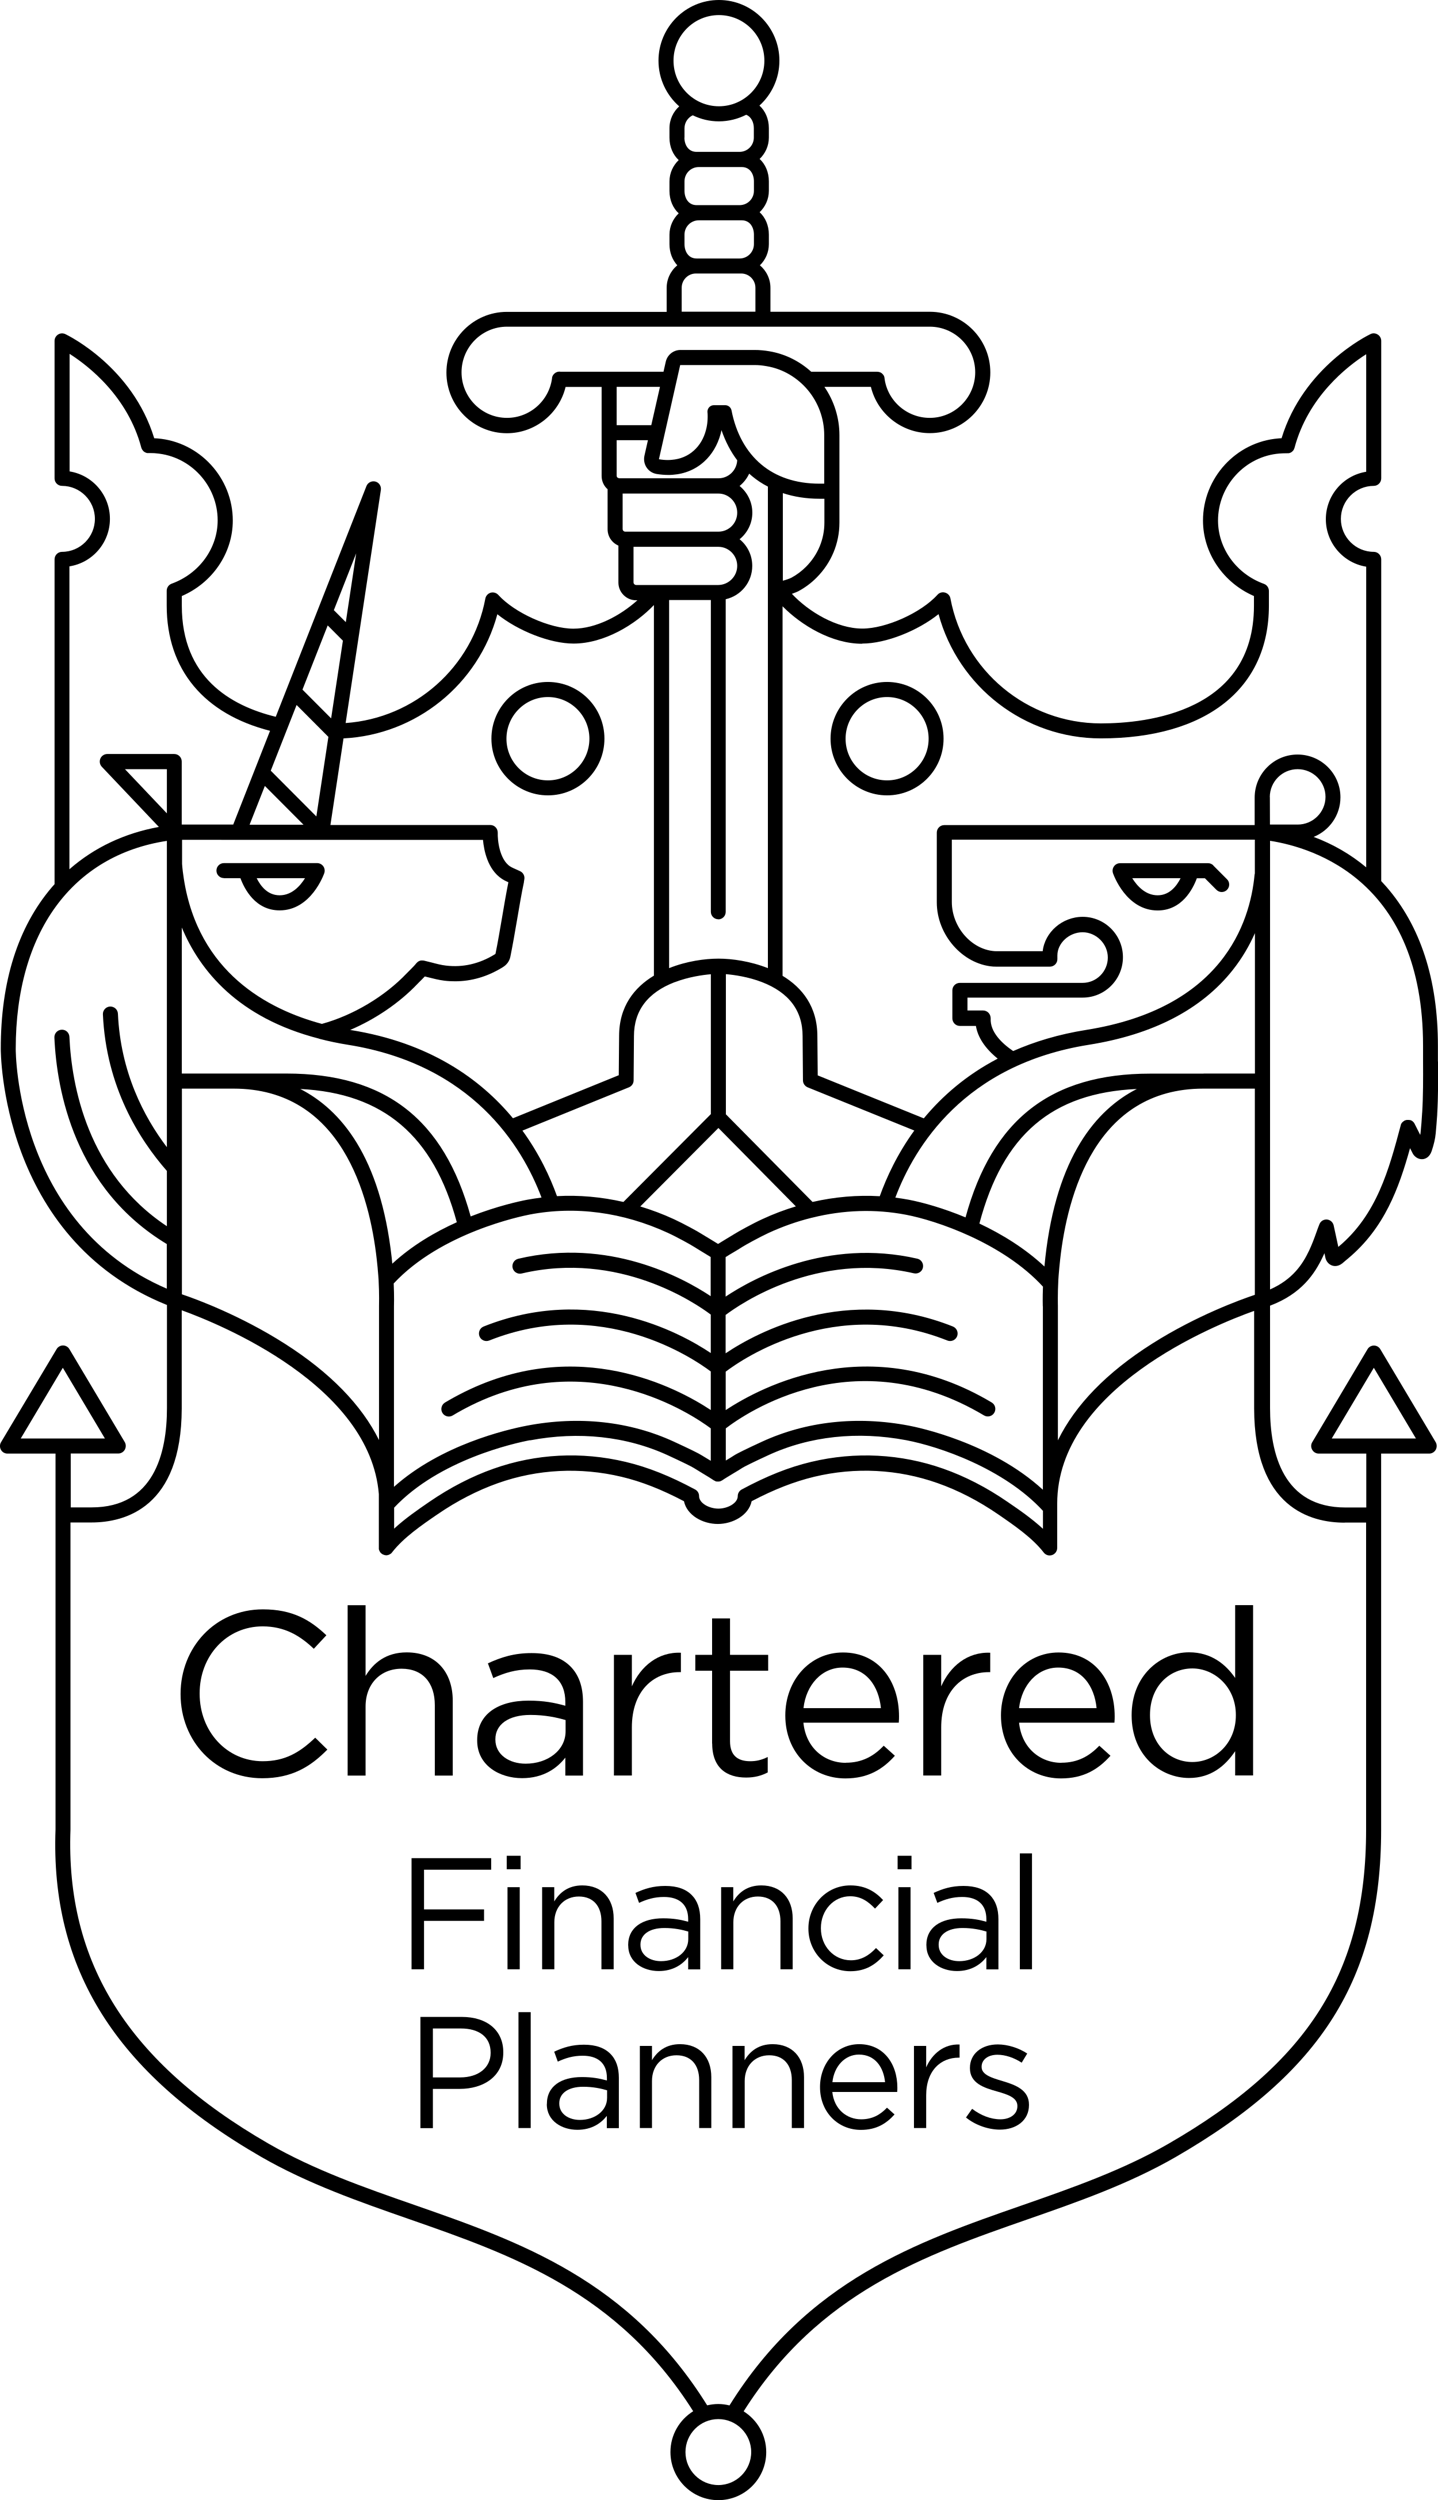 <svg xmlns="http://www.w3.org/2000/svg" width="122" height="212" viewBox="0 0 122 212" fill="none"><g clip-path="url(#clip0_367_724)"><path fill-rule="evenodd" clip-rule="evenodd" d="M15.32 143.667V143.629C15.32 139.71 18.243 136.465 22.306 136.465C24.812 136.465 26.31 137.355 27.69 138.663L26.623 139.808C25.46 138.701 24.155 137.908 22.284 137.908C19.227 137.908 16.938 140.398 16.938 143.584V143.622C16.938 146.83 19.25 149.343 22.284 149.343C24.178 149.343 25.423 148.61 26.743 147.346L27.772 148.356C26.333 149.822 24.752 150.786 22.247 150.786C18.265 150.786 15.32 147.638 15.32 143.659" fill="black"></path><path fill-rule="evenodd" clip-rule="evenodd" d="M29.494 136.113H31.015V142.111C31.686 141.004 32.752 140.114 34.505 140.114C36.972 140.114 38.411 141.775 38.411 144.213V150.562H36.89V144.587C36.89 142.687 35.861 141.498 34.072 141.498C32.283 141.498 31.015 142.784 31.015 144.706V150.562H29.494V136.121" fill="black"></path><path fill-rule="evenodd" clip-rule="evenodd" d="M47.985 146.8V145.851C47.232 145.634 46.248 145.417 45.003 145.417C43.109 145.417 42.028 146.247 42.028 147.473V147.511C42.028 148.797 43.213 149.552 44.593 149.552C46.464 149.552 47.985 148.423 47.985 146.8ZM40.484 147.586V147.548C40.484 145.349 42.259 144.205 44.846 144.205C46.151 144.205 47.053 144.385 47.963 144.639V144.325C47.963 142.508 46.859 141.558 44.943 141.558C43.743 141.558 42.796 141.857 41.849 142.291L41.394 141.042C42.52 140.526 43.601 140.174 45.099 140.174C46.598 140.174 47.664 140.571 48.395 141.303C49.103 142.014 49.461 143.009 49.461 144.31V150.562H47.963V149.036C47.254 149.949 46.091 150.779 44.294 150.779C42.378 150.779 40.484 149.695 40.484 147.593V147.586Z" fill="black"></path><path fill-rule="evenodd" clip-rule="evenodd" d="M52.086 140.324H53.607V142.994C54.36 141.288 55.836 140.062 57.767 140.144V141.79H57.648C55.419 141.79 53.607 143.39 53.607 146.479V150.555H52.086V140.324Z" fill="black"></path><path fill-rule="evenodd" clip-rule="evenodd" d="M60.414 147.847V141.67H58.99V140.324H60.414V137.235H61.935V140.324H65.171V141.67H61.935V147.645C61.935 148.894 62.629 149.343 63.65 149.343C64.165 149.343 64.597 149.246 65.134 148.984V150.293C64.605 150.57 64.03 150.727 63.3 150.727C61.659 150.727 60.422 149.919 60.422 147.84" fill="black"></path><path fill-rule="evenodd" clip-rule="evenodd" d="M74.737 144.841C74.558 142.979 73.492 141.401 71.479 141.401C69.727 141.401 68.385 142.866 68.168 144.841H74.737ZM71.762 149.47C73.164 149.47 74.148 148.894 74.975 148.027L75.922 148.879C74.894 150.024 73.656 150.801 71.717 150.801C68.914 150.801 66.625 148.648 66.625 145.462C66.625 142.493 68.698 140.122 71.516 140.122C74.536 140.122 76.273 142.537 76.273 145.544C76.273 145.678 76.273 145.843 76.251 146.075H68.161C68.377 148.229 69.958 149.478 71.755 149.478L71.762 149.47Z" fill="black"></path><path fill-rule="evenodd" clip-rule="evenodd" d="M78.33 140.324H79.851V142.994C80.604 141.288 82.08 140.062 84.011 140.144V141.79H83.892C81.663 141.79 79.851 143.39 79.851 146.479V150.555H78.33V140.324Z" fill="black"></path><path fill-rule="evenodd" clip-rule="evenodd" d="M93.034 144.841C92.855 142.979 91.789 141.401 89.776 141.401C88.023 141.401 86.681 142.866 86.458 144.841H93.026H93.034ZM90.052 149.47C91.453 149.47 92.437 148.894 93.265 148.027L94.212 148.879C93.183 150.024 91.945 150.801 90.014 150.801C87.211 150.801 84.922 148.648 84.922 145.462C84.922 142.493 86.995 140.122 89.813 140.122C92.832 140.122 94.57 142.537 94.57 145.544C94.57 145.678 94.57 145.843 94.547 146.075H86.458C86.674 148.229 88.255 149.478 90.052 149.478V149.47Z" fill="black"></path><path fill-rule="evenodd" clip-rule="evenodd" d="M104.85 145.454V145.417C104.85 143.061 103.054 141.475 101.16 141.475C99.266 141.475 97.566 142.941 97.566 145.417V145.454C97.566 147.87 99.221 149.41 101.16 149.41C103.098 149.41 104.85 147.81 104.85 145.454ZM96.008 145.469V145.432C96.008 142.089 98.431 140.107 100.884 140.107C102.778 140.107 104 141.139 104.791 142.283V136.106H106.312V150.547H104.791V148.491C103.963 149.717 102.755 150.764 100.884 150.764C98.438 150.764 96.008 148.827 96.008 145.462V145.469Z" fill="black"></path><path fill-rule="evenodd" clip-rule="evenodd" d="M34.916 157.562H41.671V158.542H35.975V161.907H41.067V162.88H35.975V166.985H34.916V157.562Z" fill="black"></path><path fill-rule="evenodd" clip-rule="evenodd" d="M43.057 166.985H44.094V160.023H43.057V166.985ZM42.99 158.505H44.168V157.36H42.99V158.505Z" fill="black"></path><path fill-rule="evenodd" clip-rule="evenodd" d="M45.986 160.023H47.023V161.234C47.477 160.479 48.208 159.873 49.401 159.873C51.079 159.873 52.063 161.002 52.063 162.663V166.985H51.026V162.917C51.026 161.623 50.326 160.815 49.11 160.815C47.895 160.815 47.03 161.69 47.03 162.999V166.985H45.994V160.023" fill="black"></path><path fill-rule="evenodd" clip-rule="evenodd" d="M58.393 164.428V163.785C57.886 163.635 57.215 163.485 56.365 163.485C55.075 163.485 54.337 164.054 54.337 164.884V164.914C54.337 165.789 55.142 166.297 56.081 166.297C57.356 166.297 58.393 165.527 58.393 164.428ZM53.293 164.966V164.936C53.293 163.441 54.501 162.663 56.26 162.663C57.148 162.663 57.767 162.782 58.385 162.954V162.738C58.385 161.496 57.632 160.853 56.328 160.853C55.507 160.853 54.866 161.055 54.218 161.354L53.912 160.509C54.68 160.157 55.418 159.918 56.439 159.918C57.461 159.918 58.184 160.187 58.684 160.688C59.168 161.174 59.407 161.848 59.407 162.738V166.993H58.385V165.953C57.901 166.574 57.11 167.135 55.888 167.135C54.583 167.135 53.3 166.395 53.3 164.966H53.293Z" fill="black"></path><path fill-rule="evenodd" clip-rule="evenodd" d="M61.174 160.023H62.21V161.234C62.665 160.479 63.388 159.873 64.589 159.873C66.266 159.873 67.25 161.002 67.25 162.663V166.985H66.214V162.917C66.214 161.623 65.513 160.815 64.298 160.815C63.083 160.815 62.218 161.69 62.218 162.999V166.985H61.181V160.023" fill="black"></path><path fill-rule="evenodd" clip-rule="evenodd" d="M68.586 163.538V163.508C68.586 161.541 70.114 159.873 72.142 159.873C73.455 159.873 74.275 160.427 74.923 161.115L74.237 161.84C73.686 161.264 73.067 160.793 72.127 160.793C70.718 160.793 69.645 161.99 69.645 163.485V163.515C69.645 165.026 70.748 166.223 72.195 166.223C73.082 166.223 73.768 165.781 74.32 165.183L74.976 165.804C74.275 166.589 73.447 167.15 72.142 167.15C70.114 167.15 68.586 165.497 68.586 163.545" fill="black"></path><path fill-rule="evenodd" clip-rule="evenodd" d="M76.221 166.985H77.25V160.023H76.221V166.985ZM76.154 158.505H77.332V157.36H76.154V158.505Z" fill="black"></path><path fill-rule="evenodd" clip-rule="evenodd" d="M83.692 164.428V163.785C83.185 163.635 82.506 163.485 81.664 163.485C80.374 163.485 79.636 164.054 79.636 164.884V164.914C79.636 165.789 80.441 166.297 81.38 166.297C82.655 166.297 83.692 165.527 83.692 164.428ZM78.592 164.966V164.936C78.592 163.441 79.8 162.663 81.559 162.663C82.447 162.663 83.065 162.782 83.684 162.954V162.738C83.684 161.496 82.931 160.853 81.634 160.853C80.814 160.853 80.172 161.055 79.524 161.354L79.211 160.509C79.979 160.157 80.717 159.918 81.738 159.918C82.76 159.918 83.483 160.187 83.982 160.688C84.467 161.174 84.706 161.848 84.706 162.738V166.993H83.684V165.953C83.2 166.574 82.409 167.135 81.186 167.135C79.882 167.135 78.599 166.395 78.599 164.966H78.592Z" fill="black"></path><path fill-rule="evenodd" clip-rule="evenodd" d="M86.525 166.985H87.554V157.158H86.525V166.985Z" fill="black"></path><path fill-rule="evenodd" clip-rule="evenodd" d="M39.045 176.154C40.603 176.154 41.625 175.317 41.625 174.083V174.053C41.625 172.707 40.618 172.004 39.105 172.004H36.726V176.154H39.053H39.045ZM35.66 171.024H39.179C41.304 171.024 42.699 172.153 42.699 174.015V174.045C42.699 176.08 41.006 177.127 39.008 177.127H36.726V180.455H35.668V171.031L35.66 171.024Z" fill="black"></path><path fill-rule="evenodd" clip-rule="evenodd" d="M43.988 180.447H45.025V170.62H43.988V180.447Z" fill="black"></path><path fill-rule="evenodd" clip-rule="evenodd" d="M51.505 177.889V177.246C50.998 177.097 50.32 176.947 49.477 176.947C48.188 176.947 47.449 177.516 47.449 178.346V178.376C47.449 179.251 48.255 179.759 49.194 179.759C50.469 179.759 51.505 178.989 51.505 177.889ZM46.398 178.428V178.398C46.398 176.902 47.606 176.124 49.365 176.124C50.253 176.124 50.872 176.244 51.49 176.416V176.199C51.49 174.958 50.737 174.315 49.433 174.315C48.612 174.315 47.971 174.517 47.323 174.816L47.017 173.971C47.785 173.619 48.523 173.38 49.537 173.38C50.551 173.38 51.282 173.649 51.781 174.15C52.266 174.636 52.504 175.309 52.504 176.199V180.455H51.483V179.415C50.998 180.036 50.208 180.597 48.985 180.597C47.681 180.597 46.391 179.856 46.391 178.428H46.398Z" fill="black"></path><path fill-rule="evenodd" clip-rule="evenodd" d="M54.285 173.484H55.314V174.696C55.769 173.941 56.499 173.335 57.693 173.335C59.37 173.335 60.347 174.464 60.347 176.124V180.447H59.318V176.379C59.318 175.085 58.617 174.277 57.394 174.277C56.172 174.277 55.314 175.152 55.314 176.461V180.447H54.285V173.484Z" fill="black"></path><path fill-rule="evenodd" clip-rule="evenodd" d="M62.137 173.484H63.173V174.696C63.628 173.941 64.351 173.335 65.552 173.335C67.229 173.335 68.213 174.464 68.213 176.124V180.447H67.177V176.379C67.177 175.085 66.476 174.277 65.261 174.277C64.045 174.277 63.181 175.152 63.181 176.461V180.447H62.144V173.484" fill="black"></path><path fill-rule="evenodd" clip-rule="evenodd" d="M75.088 176.558C74.968 175.294 74.245 174.217 72.873 174.217C71.68 174.217 70.763 175.212 70.622 176.558H75.088ZM73.06 179.707C74.014 179.707 74.685 179.318 75.252 178.72L75.893 179.295C75.192 180.073 74.35 180.604 73.037 180.604C71.129 180.604 69.57 179.138 69.57 176.97C69.57 174.95 70.98 173.335 72.896 173.335C74.946 173.335 76.132 174.98 76.132 177.022C76.132 177.119 76.132 177.224 76.117 177.388H70.614C70.763 178.854 71.837 179.707 73.06 179.707Z" fill="black"></path><path fill-rule="evenodd" clip-rule="evenodd" d="M77.541 173.484H78.577V175.302C79.084 174.143 80.098 173.305 81.411 173.365V174.479H81.329C79.815 174.479 78.577 175.571 78.577 177.673V180.447H77.541V173.484Z" fill="black"></path><path fill-rule="evenodd" clip-rule="evenodd" d="M81.953 179.557L82.475 178.817C83.228 179.385 84.056 179.707 84.876 179.707C85.696 179.707 86.315 179.273 86.315 178.6V178.57C86.315 177.867 85.495 177.598 84.585 177.343C83.496 177.037 82.289 176.655 82.289 175.377V175.347C82.289 174.15 83.28 173.357 84.652 173.357C85.495 173.357 86.434 173.656 87.15 174.128L86.68 174.905C86.039 174.487 85.301 174.232 84.622 174.232C83.802 174.232 83.28 174.666 83.28 175.242V175.272C83.28 175.93 84.138 176.192 85.07 176.468C86.143 176.79 87.299 177.209 87.299 178.465V178.495C87.299 179.811 86.21 180.582 84.831 180.582C83.84 180.582 82.736 180.193 81.961 179.557" fill="black"></path><path fill-rule="evenodd" clip-rule="evenodd" d="M75.258 59.105C77.204 59.105 78.785 60.69 78.785 62.642C78.785 64.594 77.204 66.172 75.258 66.172C73.312 66.172 71.739 64.586 71.739 62.642C71.739 60.697 73.32 59.105 75.258 59.105ZM75.258 67.443C77.905 67.443 80.052 65.29 80.052 62.635C80.052 59.98 77.898 57.826 75.258 57.826C72.619 57.826 70.464 59.987 70.464 62.635C70.464 65.282 72.619 67.443 75.258 67.443ZM25.878 74.466C25.468 75.124 24.76 75.917 23.724 75.917C22.687 75.917 22.098 75.109 21.777 74.466H25.878ZM18.997 74.466H20.398C20.734 75.371 21.658 77.196 23.724 77.196C26.385 77.196 27.466 74.167 27.511 74.04C27.578 73.845 27.548 73.628 27.429 73.456C27.31 73.292 27.116 73.187 26.907 73.187H18.997C18.646 73.187 18.363 73.471 18.363 73.823C18.363 74.174 18.646 74.458 18.997 74.458V74.466ZM98.215 75.917C97.178 75.917 96.47 75.124 96.06 74.466H100.161C99.84 75.109 99.236 75.917 98.215 75.917ZM102.942 73.382C102.823 73.262 102.659 73.195 102.502 73.195C102.502 73.195 102.502 73.195 102.495 73.195H95.031C94.822 73.195 94.629 73.292 94.509 73.464C94.39 73.636 94.36 73.845 94.427 74.047C94.472 74.174 95.546 77.203 98.215 77.203C100.28 77.203 101.205 75.378 101.54 74.473H102.226L103.203 75.453C103.33 75.58 103.494 75.64 103.65 75.64C103.807 75.64 103.978 75.58 104.098 75.453C104.224 75.326 104.284 75.169 104.284 75.004C104.284 74.84 104.224 74.675 104.098 74.556L102.934 73.389L102.942 73.382ZM46.486 59.105C48.425 59.105 50.005 60.69 50.005 62.642C50.005 64.594 48.425 66.172 46.486 66.172C44.548 66.172 42.967 64.586 42.967 62.642C42.967 60.697 44.548 59.105 46.486 59.105ZM46.486 67.443C49.133 67.443 51.28 65.29 51.28 62.635C51.28 59.98 49.133 57.826 46.486 57.826C43.839 57.826 41.692 59.987 41.692 62.635C41.692 65.282 43.847 67.443 46.486 67.443ZM120.65 94.367V94.427C120.62 94.935 120.582 95.459 120.53 95.967C120.523 96.057 120.508 96.147 120.493 96.237L120.016 95.294C120.016 95.294 120.016 95.287 120.008 95.279C120.001 95.257 119.986 95.242 119.971 95.219C119.964 95.204 119.949 95.189 119.941 95.174C119.926 95.16 119.911 95.145 119.896 95.13C119.882 95.115 119.867 95.1 119.852 95.085C119.837 95.07 119.822 95.062 119.8 95.047C119.785 95.04 119.77 95.025 119.747 95.017C119.732 95.01 119.71 95.002 119.695 94.995C119.673 94.987 119.658 94.98 119.636 94.973C119.636 94.973 119.628 94.973 119.621 94.973C119.606 94.973 119.591 94.973 119.576 94.973C119.553 94.973 119.531 94.965 119.509 94.965C119.486 94.965 119.464 94.965 119.442 94.965C119.419 94.965 119.404 94.965 119.382 94.965C119.36 94.965 119.337 94.965 119.315 94.973C119.3 94.973 119.278 94.98 119.255 94.987C119.233 94.987 119.211 95.002 119.196 95.01C119.181 95.01 119.173 95.017 119.158 95.025C119.158 95.025 119.151 95.025 119.143 95.032C119.129 95.04 119.106 95.055 119.091 95.07C119.076 95.085 119.054 95.092 119.039 95.107C119.024 95.122 119.009 95.137 118.994 95.145C118.979 95.16 118.964 95.174 118.95 95.189C118.935 95.204 118.927 95.219 118.92 95.234C118.905 95.249 118.897 95.272 118.882 95.287C118.875 95.302 118.868 95.324 118.86 95.339C118.853 95.362 118.845 95.384 118.838 95.406C118.838 95.406 118.838 95.414 118.838 95.421C117.846 99.146 116.817 102.997 113.566 105.712L113.544 105.735L113.149 103.91C113.089 103.64 112.858 103.431 112.582 103.409C112.306 103.386 112.045 103.543 111.941 103.805C111.852 104.022 111.762 104.269 111.673 104.523C111.509 104.987 111.315 105.51 111.069 106.034C110.51 107.208 109.674 108.487 107.751 109.339V71.295C111.561 71.893 120.732 74.787 120.732 88.675C120.732 88.675 120.732 88.683 120.732 88.69C120.732 89.124 120.732 89.566 120.732 90.007C120.739 91.443 120.746 92.931 120.657 94.367H120.65ZM107.729 67.593C107.729 66.284 108.787 65.222 110.092 65.222C111.397 65.222 112.456 66.277 112.456 67.57C112.456 68.864 111.397 69.919 110.092 69.919H107.743L107.736 67.585L107.729 67.593ZM114.126 129.106C115.013 129.106 115.557 129.106 115.9 129.106V155.169C115.9 167.202 111.039 174.92 99.11 181.793C95.233 184.029 90.916 185.533 86.74 186.991C77.763 190.117 68.503 193.355 61.89 203.968C61.584 203.893 61.264 203.848 60.936 203.848C60.608 203.848 60.302 203.893 59.996 203.96C53.383 193.333 44.123 190.095 35.138 186.961C30.963 185.51 26.646 184 22.769 181.763C10.899 174.913 5.561 166.462 5.979 155.139V129.098C6.128 129.098 6.336 129.098 6.642 129.098H7.753C10.609 129.098 15.395 127.842 15.418 119.443C15.418 119.428 15.418 119.413 15.418 119.391V111.104C18.765 112.316 31.381 117.484 32.141 126.69V131.245C32.141 131.245 32.141 131.267 32.141 131.282C32.141 131.304 32.141 131.327 32.141 131.349C32.141 131.372 32.149 131.387 32.156 131.409C32.156 131.431 32.171 131.446 32.178 131.469C32.178 131.484 32.193 131.506 32.201 131.521C32.208 131.544 32.223 131.559 32.231 131.581C32.238 131.596 32.253 131.611 32.26 131.626C32.275 131.641 32.29 131.663 32.305 131.678C32.32 131.693 32.335 131.708 32.35 131.716C32.357 131.723 32.372 131.738 32.38 131.746C32.38 131.746 32.387 131.746 32.395 131.753C32.439 131.79 32.492 131.82 32.551 131.835C32.566 131.835 32.581 131.843 32.589 131.85C32.648 131.865 32.7 131.88 32.76 131.88C32.805 131.88 32.849 131.88 32.894 131.865C32.939 131.858 32.984 131.843 33.021 131.82C33.021 131.82 33.021 131.82 33.028 131.82C33.066 131.798 33.103 131.775 33.14 131.753C33.14 131.753 33.14 131.753 33.148 131.753C33.2 131.716 33.237 131.671 33.274 131.618C34.244 130.377 35.757 129.337 37.099 128.418C38.769 127.273 40.499 126.383 42.244 125.763C45.606 124.573 49.23 124.394 52.727 125.224C54.427 125.628 56.119 126.294 58.028 127.296C58.281 128.5 59.631 129.225 60.898 129.225C62.158 129.225 63.515 128.5 63.769 127.296C65.678 126.294 67.37 125.635 69.07 125.224C72.567 124.386 76.19 124.573 79.553 125.763C81.297 126.376 83.035 127.273 84.697 128.418C86.047 129.345 87.583 130.399 88.552 131.648C88.679 131.813 88.865 131.895 89.052 131.895C89.409 131.895 89.693 131.611 89.693 131.252V127.505C89.693 117.73 103.016 112.361 106.401 111.157V119.428C106.416 127.849 111.21 129.113 114.066 129.113L114.126 129.106ZM63.732 207.924C63.732 209.465 62.479 210.721 60.943 210.721C59.407 210.721 58.155 209.465 58.155 207.924C58.155 206.383 59.407 205.127 60.943 205.127C62.479 205.127 63.732 206.383 63.732 207.924ZM1.759 121.978L5.33 115.98L8.901 121.978H1.759ZM1.334 88.945C1.334 79.065 6.113 72.529 14.158 71.302V97.276C12.204 94.703 10.228 90.919 10.005 85.961C9.99 85.609 9.699 85.34 9.341 85.347C8.991 85.362 8.715 85.662 8.73 86.013C9.006 92.161 11.802 96.603 14.158 99.288V103.977C7.418 99.505 6.076 92.056 5.889 87.92C5.874 87.569 5.583 87.292 5.226 87.314C4.875 87.329 4.599 87.629 4.614 87.98C4.815 92.497 6.329 100.769 14.15 105.488V109.272C1.311 103.753 1.334 89.102 1.334 88.945ZM14.158 65.222V68.969L10.601 65.222H14.158ZM5.904 48.021C7.843 47.714 9.326 46.024 9.326 43.998C9.326 41.971 7.843 40.281 5.904 39.974V30.005C7.522 31.037 10.832 33.609 11.988 37.955C11.988 37.97 11.995 37.977 12.003 37.992C12.003 38.014 12.018 38.037 12.025 38.052C12.033 38.074 12.048 38.089 12.055 38.104C12.063 38.119 12.078 38.142 12.085 38.157C12.1 38.172 12.115 38.194 12.13 38.209C12.145 38.224 12.152 38.239 12.167 38.254C12.182 38.269 12.204 38.284 12.219 38.299C12.234 38.314 12.249 38.321 12.264 38.329C12.279 38.336 12.301 38.351 12.316 38.358C12.331 38.366 12.353 38.373 12.368 38.381C12.391 38.388 12.413 38.396 12.428 38.403C12.443 38.403 12.465 38.411 12.48 38.418C12.502 38.418 12.525 38.418 12.555 38.418C12.57 38.418 12.577 38.418 12.592 38.418C12.771 38.418 13.099 38.418 13.248 38.441C16.178 38.68 18.467 41.178 18.467 44.125C18.467 46.495 16.901 48.649 14.56 49.494C14.299 49.592 14.143 49.838 14.143 50.1V51.349C14.143 56.801 17.334 60.548 22.911 61.969L19.787 69.919C17.871 69.919 16.312 69.919 15.418 69.919V64.572C15.418 64.22 15.134 63.936 14.784 63.936H9.103C8.849 63.936 8.618 64.085 8.514 64.325C8.417 64.556 8.461 64.833 8.64 65.02L13.479 70.121C10.556 70.652 7.984 71.871 5.889 73.71V48.029L5.904 48.021ZM25.163 59.778L27.861 62.485L26.84 69.231L22.971 65.349L25.163 59.778ZM27.809 53.039L29.092 54.326L28.093 60.914L25.662 58.476L27.802 53.032L27.809 53.039ZM30.218 46.929L29.338 52.755L28.324 51.738L30.218 46.922V46.929ZM42.184 52.075C43.944 53.488 46.658 54.572 48.656 54.572C51.258 54.572 53.897 52.965 55.478 51.304V82.73C53.815 83.732 52.525 85.34 52.525 87.845L52.496 91.173L43.519 94.823C40.775 91.51 36.465 88.406 29.726 87.337C29.726 87.337 29.71 87.337 29.703 87.337C31.843 86.424 33.878 85.048 35.422 83.425C35.511 83.328 35.608 83.238 35.705 83.141C35.817 83.029 35.929 82.917 36.041 82.797C36.13 82.82 36.219 82.842 36.309 82.865C36.756 82.977 37.211 83.096 37.696 83.156C38.001 83.194 38.3 83.209 38.605 83.209C40.007 83.209 41.357 82.812 42.624 82.034C43.004 81.81 43.236 81.488 43.31 81.07C43.489 80.18 43.683 79.088 43.862 78.026C44.056 76.897 44.249 75.73 44.451 74.802C44.451 74.787 44.451 74.765 44.451 74.757C44.466 74.69 44.473 74.623 44.481 74.578C44.54 74.294 44.399 74.002 44.13 73.875C44.011 73.823 43.899 73.77 43.787 73.718C43.593 73.636 43.414 73.553 43.273 73.464C42.363 72.858 42.206 71.205 42.229 70.614C42.229 70.442 42.169 70.27 42.05 70.151C41.931 70.023 41.767 69.956 41.595 69.956C40.365 69.956 34.177 69.956 28.033 69.956L29.144 62.612C35.31 62.305 40.581 58.035 42.192 52.097L42.184 52.075ZM53.972 49.606C53.897 49.606 53.845 49.569 53.815 49.539C53.785 49.509 53.748 49.457 53.748 49.382V46.368H60.921C60.921 46.368 60.943 46.368 60.95 46.368C60.958 46.368 60.965 46.368 60.973 46.368C61.845 46.383 62.546 47.101 62.546 47.984C62.546 48.866 61.823 49.599 60.936 49.606H53.972ZM52.891 45.022C52.891 45.022 52.824 44.947 52.824 44.865V41.851H60.921C60.921 41.851 60.943 41.851 60.95 41.851C61.83 41.851 62.546 42.577 62.546 43.474C62.546 44.371 61.83 45.082 60.95 45.082C60.943 45.082 60.928 45.082 60.921 45.082H53.047C52.988 45.082 52.935 45.059 52.891 45.015V45.022ZM52.384 40.505C52.384 40.505 52.317 40.423 52.317 40.348V37.326H54.971L54.673 38.65C54.598 38.994 54.665 39.353 54.859 39.645C55.053 39.937 55.359 40.131 55.709 40.191C56.037 40.243 56.365 40.273 56.678 40.273C56.812 40.273 56.954 40.273 57.088 40.258C58.095 40.183 59.012 39.802 59.728 39.151C60.399 38.553 60.883 37.73 61.137 36.788C61.167 36.683 61.189 36.578 61.212 36.474C61.54 37.431 61.987 38.291 62.546 39.032C62.501 39.884 61.808 40.557 60.958 40.557C60.95 40.557 60.936 40.557 60.928 40.557H52.555C52.481 40.557 52.428 40.52 52.399 40.49L52.384 40.505ZM47.523 31.515C47.284 31.493 47.068 31.605 46.934 31.792C46.911 31.822 46.896 31.852 46.881 31.882C46.881 31.882 46.874 31.897 46.874 31.904C46.867 31.927 46.859 31.957 46.844 31.987C46.844 32.002 46.844 32.017 46.837 32.032C46.837 32.039 46.837 32.046 46.837 32.061C46.591 33.983 44.95 35.434 43.012 35.434C40.887 35.434 39.157 33.699 39.157 31.568C39.157 29.436 40.887 27.701 43.012 27.701H78.904C81.022 27.716 82.737 29.444 82.737 31.568C82.737 33.692 81.007 35.434 78.882 35.434C76.936 35.434 75.281 33.983 75.042 32.069C75.042 32.061 75.042 32.054 75.042 32.046C75.042 32.024 75.035 32.002 75.027 31.987C75.027 31.964 75.02 31.942 75.012 31.927C75.012 31.912 74.997 31.889 74.99 31.874C74.982 31.852 74.968 31.829 74.96 31.815C74.953 31.8 74.945 31.792 74.93 31.777C74.915 31.755 74.9 31.74 74.878 31.717C74.871 31.71 74.856 31.695 74.848 31.687C74.833 31.672 74.811 31.65 74.789 31.635C74.774 31.628 74.766 31.62 74.751 31.613C74.729 31.598 74.707 31.583 74.684 31.575C74.669 31.575 74.654 31.56 74.639 31.56C74.617 31.553 74.595 31.545 74.565 31.538C74.55 31.538 74.528 31.538 74.513 31.53C74.49 31.53 74.468 31.53 74.438 31.523C74.431 31.523 74.423 31.523 74.416 31.523H68.824C67.825 30.618 66.602 30.012 65.282 29.788C65.059 29.75 64.85 29.721 64.664 29.706C64.447 29.683 64.231 29.676 64.015 29.676H57.73C57.133 29.676 56.619 30.087 56.484 30.67L56.291 31.523H47.53L47.523 31.515ZM59.049 23.192H62.882C63.553 23.192 64.09 23.738 64.09 24.403V26.43H57.834V24.403C57.834 23.73 58.378 23.192 59.042 23.192H59.049ZM59.288 18.682H62.934C63.642 18.682 63.963 19.295 63.963 19.893V20.701C63.963 21.374 63.418 21.92 62.747 21.92H59.102C58.393 21.92 58.073 21.307 58.073 20.701V19.893C58.073 19.22 58.617 18.682 59.28 18.682H59.288ZM58.073 11.674V10.874C58.073 10.388 58.363 9.969 58.773 9.775C59.444 10.104 60.197 10.291 60.995 10.291C61.793 10.291 62.613 10.089 63.307 9.73C63.746 9.909 63.955 10.388 63.955 10.867V11.667C63.955 12.34 63.411 12.878 62.74 12.878H59.094C58.386 12.878 58.065 12.265 58.065 11.667L58.073 11.674ZM59.288 14.165H62.934C63.642 14.165 63.963 14.778 63.963 15.376V16.184C63.963 16.857 63.418 17.396 62.747 17.396H59.102C58.393 17.396 58.073 16.782 58.073 16.184V15.376C58.073 14.703 58.617 14.165 59.28 14.165H59.288ZM57.141 5.145C57.141 3.014 58.87 1.279 60.995 1.279C63.12 1.279 64.85 3.014 64.85 5.145C64.85 7.277 63.12 9.012 60.995 9.012C58.87 9.012 57.141 7.277 57.141 5.145ZM69.942 42.285V44.312C69.942 45.725 69.391 47.049 68.384 48.058C68.019 48.425 67.601 48.739 67.146 48.986C67.02 49.046 66.707 49.173 66.416 49.24V41.814C67.37 42.128 68.414 42.292 69.532 42.292H69.942V42.285ZM106.439 74.167C106.051 78.295 103.673 85.497 92.168 87.329C89.812 87.703 87.754 88.332 85.957 89.124C85.018 88.481 83.989 87.516 84.049 86.357C84.049 86.185 83.989 86.013 83.87 85.886C83.751 85.759 83.587 85.684 83.408 85.684H82.08V84.592H91.855C93.741 84.592 95.27 83.052 95.27 81.167C95.27 79.282 93.741 77.742 91.855 77.742C90.125 77.742 88.642 79.043 88.463 80.658H84.533C84.474 80.658 84.414 80.658 84.354 80.651C82.401 80.501 80.753 78.594 80.753 76.485V71.198H106.461V74.062C106.461 74.062 106.446 74.122 106.439 74.159V74.167ZM102.107 91.039C102.107 91.039 102.099 91.039 102.092 91.039C102.062 91.039 102.032 91.039 102.002 91.039H97.574C89.171 91.039 84.183 94.92 81.916 103.229C80.045 102.451 78.315 101.965 77.107 101.733C76.727 101.659 76.339 101.606 75.959 101.554C77.585 97.239 81.805 90.276 92.37 88.593C97.82 87.726 101.928 85.602 104.575 82.266C105.395 81.234 106.006 80.165 106.468 79.125V91.031H102.114L102.107 91.039ZM89.79 108.509C89.805 108.232 89.827 108.03 89.849 107.754L89.872 107.485C89.894 107.26 89.916 107.021 89.946 106.774C90.55 101.374 92.936 92.31 102.092 92.31C102.092 92.31 102.099 92.31 102.107 92.31H106.461V109.795C105.253 110.199 101.525 111.545 97.745 113.939C93.905 116.369 91.214 119.144 89.752 122.135V110.723C89.752 110.723 89.723 109.766 89.79 108.509ZM83.094 103.745C85.085 96.229 89.238 92.669 96.448 92.34C93.003 94.098 89.648 98.061 88.686 106.639C88.656 106.894 88.634 107.141 88.612 107.372V107.395C86.964 105.854 85.003 104.65 83.094 103.753V103.745ZM44.965 122.135C49.103 121.35 53.144 121.791 56.656 123.399C58.05 124.042 58.714 124.379 58.863 124.476C59.027 124.581 59.303 124.745 59.594 124.925C59.959 125.142 60.376 125.396 60.555 125.523C60.555 125.523 60.563 125.523 60.57 125.531C60.593 125.546 60.608 125.553 60.63 125.561C60.645 125.568 60.667 125.583 60.682 125.591C60.697 125.598 60.719 125.606 60.734 125.613C60.757 125.613 60.779 125.628 60.801 125.628C60.816 125.628 60.839 125.628 60.854 125.628C60.876 125.628 60.898 125.628 60.921 125.628C60.936 125.628 60.958 125.628 60.973 125.628C60.995 125.628 61.018 125.628 61.04 125.62C61.055 125.62 61.077 125.613 61.092 125.606C61.115 125.606 61.137 125.591 61.159 125.583C61.174 125.583 61.189 125.568 61.204 125.561C61.226 125.553 61.249 125.538 61.271 125.523C61.271 125.523 61.279 125.523 61.286 125.516C61.465 125.389 61.875 125.142 62.248 124.917C62.539 124.745 62.815 124.581 62.978 124.469C63.128 124.372 63.791 124.035 65.186 123.392C68.697 121.776 72.738 121.343 76.876 122.12C79.642 122.644 85.152 124.499 88.485 128.111V129.637C87.546 128.769 86.464 128.021 85.465 127.341C83.706 126.129 81.872 125.187 80.023 124.536C76.429 123.272 72.559 123.07 68.824 123.96C66.93 124.409 65.051 125.157 62.926 126.301C62.718 126.413 62.591 126.63 62.591 126.862C62.591 127.468 61.726 127.924 60.95 127.924C60.175 127.924 59.31 127.468 59.31 126.862C59.31 126.623 59.184 126.413 58.975 126.301C56.842 125.157 54.971 124.409 53.077 123.96C49.342 123.07 45.472 123.265 41.879 124.536C40.029 125.187 38.195 126.137 36.436 127.341C35.444 128.021 34.37 128.762 33.438 129.622V127.842C37.278 123.758 43.705 122.36 44.973 122.12L44.965 122.135ZM25.468 92.34C32.544 92.692 36.779 96.311 38.755 103.64C36.92 104.463 34.959 105.607 33.282 107.155C33.267 106.983 33.252 106.811 33.23 106.632C32.268 98.061 28.913 94.098 25.476 92.34H25.468ZM19.802 92.31C19.802 92.31 19.809 92.31 19.817 92.31C28.972 92.31 31.358 101.374 31.962 106.774C31.992 107.021 32.014 107.253 32.037 107.485L32.059 107.761C32.081 108.03 32.104 108.24 32.119 108.509C32.186 109.766 32.156 110.715 32.156 110.745V122.113C30.687 119.144 27.996 116.377 24.163 113.939C20.391 111.538 16.678 110.169 15.433 109.751V92.31H19.802ZM57.252 83.283C58.423 82.835 59.608 82.67 60.309 82.61V94.472L52.891 101.92C51.019 101.494 49.126 101.322 47.254 101.427C46.673 99.811 45.755 97.837 44.324 95.87L53.361 92.198C53.599 92.101 53.756 91.869 53.756 91.615L53.785 87.853C53.785 85.699 54.949 84.166 57.237 83.283H57.252ZM67.527 102.294C66.557 102.586 65.603 102.945 64.656 103.386C63.858 103.753 62.636 104.426 62.285 104.65C62.129 104.747 61.868 104.904 61.592 105.069C61.353 105.211 61.122 105.353 60.921 105.48C60.719 105.353 60.481 105.211 60.25 105.069C59.974 104.904 59.713 104.747 59.556 104.65C59.206 104.418 57.976 103.753 57.185 103.386C56.246 102.952 55.284 102.593 54.322 102.302L60.95 95.646L67.527 102.302V102.294ZM61.584 94.472V82.603C62.285 82.663 63.478 82.827 64.641 83.276C66.93 84.158 68.093 85.692 68.093 87.853L68.123 91.607C68.123 91.869 68.28 92.093 68.518 92.198L77.57 95.863C76.131 97.844 75.214 99.834 74.639 101.434C72.746 101.322 70.829 101.487 68.936 101.92L61.577 94.479L61.584 94.472ZM55.254 36.055H52.317V32.802H55.992L55.254 36.055ZM60.026 34.963C60.063 35.494 60.019 36.003 59.892 36.474C59.713 37.162 59.362 37.768 58.863 38.209C58.378 38.65 57.737 38.934 56.969 38.994C56.872 39.002 56.768 39.009 56.663 39.009C56.425 39.009 56.164 38.987 55.903 38.942L57.707 30.954H63.992C64.186 30.954 64.358 30.962 64.522 30.977C64.686 30.992 64.865 31.022 65.051 31.052C66.438 31.284 67.661 32.032 68.541 33.078C69.406 34.118 69.927 35.457 69.927 36.9V41.013H69.525C67.482 41.013 65.834 40.423 64.604 39.398C63.292 38.306 62.434 36.713 62.062 34.799C62.009 34.537 61.778 34.357 61.525 34.357H60.57C60.265 34.357 60.019 34.604 60.019 34.911C60.019 34.933 60.019 34.956 60.019 34.978L60.026 34.963ZM60.936 77.958C61.286 77.958 61.569 77.674 61.569 77.323V50.811C62.859 50.519 63.821 49.367 63.821 47.984C63.821 47.071 63.404 46.256 62.747 45.725C63.404 45.194 63.828 44.379 63.828 43.474C63.828 42.569 63.404 41.746 62.747 41.208C63.09 40.924 63.374 40.572 63.56 40.161C63.635 40.228 63.717 40.303 63.799 40.37C64.209 40.714 64.664 41.013 65.148 41.26V82.094C63.679 81.511 62.114 81.287 60.958 81.287C59.802 81.287 58.237 81.503 56.768 82.094V50.878H60.309V77.315C60.309 77.667 60.593 77.951 60.95 77.951L60.936 77.958ZM27.071 88.077C27.071 88.077 27.101 88.085 27.116 88.092C27.876 88.287 28.674 88.459 29.524 88.593C40.044 90.269 44.287 97.156 45.942 101.546C45.532 101.599 45.129 101.659 44.727 101.733C44.093 101.853 42.199 102.257 39.932 103.147C37.658 94.89 32.685 91.031 24.298 91.031H19.899C19.899 91.031 19.839 91.031 19.809 91.031C19.809 91.031 19.802 91.031 19.794 91.031H15.425V78.647C16.939 82.281 20.182 86.305 27.064 88.07L27.071 88.077ZM21.174 69.934L22.471 66.643L25.752 69.934C24.148 69.934 22.59 69.934 21.174 69.934ZM40.976 71.213C41.058 72.118 41.371 73.71 42.564 74.511C42.751 74.638 42.945 74.728 43.131 74.81C42.952 75.707 42.766 76.769 42.594 77.801C42.415 78.848 42.229 79.94 42.05 80.815C42.042 80.883 42.035 80.89 41.961 80.935C40.663 81.728 39.276 82.049 37.837 81.877C37.442 81.832 37.04 81.728 36.615 81.615C36.391 81.556 36.175 81.503 35.951 81.451C35.936 81.451 35.929 81.451 35.914 81.451C35.891 81.451 35.869 81.451 35.847 81.444C35.824 81.444 35.802 81.444 35.787 81.444C35.765 81.444 35.75 81.444 35.727 81.444C35.705 81.444 35.683 81.444 35.668 81.459C35.645 81.459 35.63 81.466 35.608 81.474C35.593 81.474 35.571 81.488 35.556 81.496C35.534 81.503 35.519 81.511 35.496 81.526C35.481 81.533 35.467 81.548 35.452 81.556C35.437 81.571 35.414 81.586 35.399 81.601C35.384 81.615 35.37 81.63 35.355 81.645C35.347 81.653 35.332 81.668 35.325 81.675C35.176 81.862 34.997 82.042 34.81 82.229C34.706 82.334 34.602 82.431 34.505 82.535C32.626 84.51 29.949 86.095 27.31 86.821C22.709 85.587 16.834 82.453 15.597 74.526C15.53 74.107 15.477 73.681 15.447 73.254C15.447 73.247 15.447 73.232 15.447 73.224V71.213C19.503 71.213 36.958 71.22 40.991 71.22L40.976 71.213ZM33.409 108.823C37.427 104.523 44.197 103.132 44.965 102.982C48.812 102.249 52.853 102.788 56.656 104.538C57.409 104.882 58.587 105.533 58.863 105.712C59.027 105.817 59.303 105.981 59.594 106.161C59.832 106.303 60.093 106.46 60.294 106.587V109.908C57.931 108.337 51.653 104.927 43.966 106.737C43.623 106.819 43.414 107.163 43.489 107.507C43.571 107.851 43.914 108.068 44.257 107.986C52.496 106.049 59.012 110.498 60.302 111.471V114.731C57.618 112.937 50.058 108.883 41.036 112.48C40.708 112.607 40.551 112.981 40.678 113.31C40.805 113.64 41.178 113.797 41.506 113.669C51.004 109.885 58.781 115.15 60.302 116.294V119.563C57.409 117.656 49.088 113.258 39.433 118.015C38.874 118.291 38.307 118.598 37.755 118.927C37.457 119.107 37.353 119.503 37.532 119.802C37.711 120.109 38.106 120.206 38.404 120.026C38.926 119.712 39.463 119.421 39.992 119.159C50.117 114.163 58.691 119.922 60.302 121.118V123.87C60.302 123.87 60.265 123.848 60.242 123.833C59.966 123.669 59.705 123.511 59.549 123.414C59.288 123.242 58.49 122.853 57.178 122.248C53.428 120.52 49.118 120.049 44.719 120.886C42.989 121.216 37.42 122.509 33.424 126.077V110.775C33.424 110.775 33.453 109.945 33.401 108.831L33.409 108.823ZM88.478 110.753V126.323C84.094 122.307 77.86 121.029 77.107 120.886C72.708 120.049 68.406 120.52 64.649 122.248C63.336 122.853 62.539 123.242 62.278 123.414C62.121 123.519 61.86 123.676 61.584 123.841C61.584 123.841 61.584 123.841 61.577 123.841V121.118C63.254 119.832 72.5 113.475 83.482 120.019C83.78 120.198 84.175 120.101 84.354 119.795C84.533 119.488 84.436 119.099 84.131 118.92C73.76 112.735 64.619 117.558 61.569 119.57V116.309C63.038 115.195 70.837 109.87 80.373 113.669C80.701 113.797 81.066 113.64 81.201 113.31C81.327 112.981 81.171 112.615 80.843 112.48C71.799 108.883 64.231 112.966 61.562 114.754V111.501C62.785 110.581 69.286 106.079 77.54 107.971C77.883 108.045 78.226 107.836 78.3 107.492C78.375 107.148 78.166 106.804 77.823 106.729C70.144 104.972 63.888 108.397 61.562 109.945V106.595C61.756 106.467 62.009 106.318 62.24 106.183C62.531 106.011 62.807 105.847 62.971 105.735C63.254 105.555 64.425 104.912 65.178 104.56C66.378 104.007 67.601 103.573 68.839 103.267C68.861 103.267 68.884 103.259 68.906 103.252C71.56 102.593 74.259 102.504 76.869 103.005C79.396 103.483 85.063 105.376 88.485 109.1C88.448 110.08 88.47 110.753 88.47 110.768L88.478 110.753ZM73.156 54.572C75.154 54.572 77.86 53.488 79.627 52.075C81.298 58.245 86.919 62.612 93.391 62.612C102.323 62.612 107.654 58.401 107.654 51.356V50.115C107.654 49.853 107.497 49.606 107.236 49.509C104.903 48.672 103.337 46.51 103.337 44.14C103.337 41.193 105.633 38.688 108.556 38.456C108.698 38.441 109.033 38.433 109.212 38.433C109.227 38.433 109.242 38.433 109.257 38.433C109.279 38.433 109.302 38.433 109.324 38.433C109.346 38.433 109.361 38.426 109.384 38.418C109.406 38.418 109.421 38.411 109.443 38.403C109.466 38.396 109.481 38.388 109.496 38.381C109.51 38.373 109.533 38.358 109.548 38.351C109.563 38.343 109.578 38.329 109.592 38.321C109.607 38.306 109.63 38.291 109.645 38.276C109.66 38.261 109.667 38.246 109.682 38.239C109.697 38.224 109.712 38.209 109.727 38.187C109.742 38.172 109.749 38.157 109.757 38.134C109.764 38.119 109.779 38.097 109.786 38.082C109.794 38.059 109.801 38.037 109.809 38.022C109.809 38.007 109.816 37.999 109.824 37.985C110.979 33.647 114.29 31.067 115.908 30.035V40.004C113.969 40.31 112.485 42.001 112.485 44.027C112.485 46.054 113.977 47.744 115.908 48.051V73.546C114.595 72.447 113.097 71.579 111.449 70.966C112.784 70.427 113.723 69.126 113.723 67.608C113.723 65.604 112.09 63.981 110.085 63.981C108.079 63.981 106.446 65.618 106.446 67.63V69.964H80.112C79.762 69.964 79.478 70.248 79.478 70.599V76.522C79.478 79.275 81.67 81.765 84.257 81.96C84.34 81.96 84.421 81.967 84.519 81.967H89.074C89.424 81.967 89.708 81.683 89.708 81.331V81.189C89.708 81.122 89.708 81.055 89.708 81.017C89.708 79.97 90.707 79.05 91.848 79.05C92.988 79.05 93.987 80.015 93.987 81.197C93.987 82.378 93.026 83.343 91.848 83.343H81.432C81.081 83.343 80.798 83.627 80.798 83.979V86.35C80.798 86.701 81.081 86.993 81.432 86.993H82.796C82.96 87.98 83.594 88.915 84.645 89.767C81.954 91.173 79.918 92.968 78.375 94.831L69.376 91.188L69.346 87.868C69.346 85.355 68.056 83.747 66.393 82.745V51.409C67.989 53.032 70.584 54.587 73.133 54.587L73.156 54.572ZM112.985 121.978L116.556 115.98L120.128 121.978H112.985ZM121.992 90.007C121.992 89.558 121.992 89.117 121.992 88.683C121.992 88.683 121.992 88.675 121.992 88.668C121.992 83.044 120.508 78.497 117.593 75.161C117.458 75.012 117.324 74.862 117.183 74.713V47.43C117.183 47.079 116.899 46.794 116.549 46.794C115.013 46.794 113.76 45.538 113.76 43.998C113.76 42.457 115.013 41.2 116.549 41.2C116.899 41.2 117.183 40.916 117.183 40.565V28.905C117.183 28.689 117.071 28.479 116.884 28.367C116.698 28.247 116.467 28.232 116.273 28.329C116.034 28.442 110.577 31.112 108.728 37.162C108.623 37.162 108.526 37.169 108.452 37.177C104.865 37.468 102.062 40.527 102.062 44.14C102.062 46.899 103.784 49.412 106.386 50.541V51.364C106.386 60.368 97.305 61.341 93.398 61.341C87.158 61.341 81.79 56.883 80.634 50.743C80.589 50.504 80.418 50.317 80.179 50.25C79.948 50.182 79.695 50.25 79.531 50.437C78.151 51.962 75.169 53.301 73.163 53.301C70.994 53.301 68.6 51.873 67.184 50.354C67.46 50.257 67.668 50.167 67.706 50.145C67.713 50.145 67.728 50.138 67.735 50.13C68.309 49.823 68.831 49.434 69.286 48.971C70.531 47.722 71.217 46.069 71.217 44.319V41.066C71.217 41.066 71.217 41.028 71.217 41.013V36.938C71.217 36.938 71.217 36.915 71.217 36.9C71.217 35.434 70.77 34.006 69.942 32.802H73.886C74.438 35.075 76.496 36.728 78.889 36.728C81.715 36.728 84.019 34.417 84.019 31.583C84.019 28.748 81.715 26.437 78.889 26.437C78.889 26.437 78.882 26.437 78.874 26.437H65.364V24.411C65.364 23.64 65.014 22.952 64.47 22.496C64.939 22.04 65.23 21.404 65.23 20.701V19.893C65.23 19.116 64.932 18.443 64.447 17.994C64.924 17.538 65.23 16.895 65.23 16.184V15.376C65.23 14.598 64.932 13.925 64.447 13.477C64.924 13.021 65.23 12.377 65.23 11.667V10.867C65.23 10.081 64.924 9.401 64.432 8.952C65.469 8.01 66.125 6.656 66.125 5.145C66.125 2.311 63.821 0 60.995 0C58.169 0 55.866 2.311 55.866 5.145C55.866 6.693 56.552 8.077 57.625 9.019C57.118 9.476 56.798 10.134 56.798 10.874V11.674C56.798 12.452 57.096 13.125 57.581 13.574C57.103 14.03 56.798 14.673 56.798 15.384V16.192C56.798 16.969 57.096 17.642 57.581 18.091C57.103 18.547 56.798 19.191 56.798 19.901V20.709C56.798 21.427 57.051 22.047 57.461 22.496C56.91 22.952 56.559 23.648 56.559 24.418V26.445H43.004C40.179 26.445 37.875 28.748 37.875 31.59C37.875 34.432 40.179 36.736 43.004 36.736C45.383 36.736 47.433 35.083 47.985 32.809H51.042V40.363C51.042 40.759 51.198 41.141 51.482 41.425C51.504 41.447 51.526 41.462 51.549 41.477V44.88C51.549 45.284 51.705 45.658 51.989 45.942C52.13 46.084 52.294 46.189 52.466 46.264V49.397C52.466 49.801 52.622 50.175 52.906 50.459C53.189 50.743 53.562 50.9 53.964 50.9H54.076C52.637 52.202 50.557 53.309 48.648 53.309C46.635 53.309 43.66 51.97 42.274 50.444C42.11 50.265 41.864 50.197 41.632 50.257C41.401 50.325 41.222 50.519 41.178 50.751C40.082 56.592 35.168 60.899 29.323 61.311L32.313 41.544C32.357 41.223 32.163 40.916 31.85 40.834C31.537 40.752 31.209 40.916 31.09 41.215L23.395 60.78C19.518 59.837 15.425 57.414 15.425 51.364V50.541C18.027 49.42 19.75 46.899 19.75 44.14C19.75 40.527 16.939 37.468 13.36 37.177C13.285 37.177 13.188 37.169 13.084 37.162C11.235 31.104 5.777 28.442 5.539 28.329C5.345 28.24 5.114 28.247 4.927 28.367C4.741 28.486 4.629 28.689 4.629 28.905V40.565C4.629 40.916 4.912 41.2 5.263 41.2C6.799 41.2 8.051 42.457 8.051 43.998C8.051 45.538 6.799 46.794 5.263 46.794C4.912 46.794 4.629 47.079 4.629 47.43V74.974C4.547 75.064 4.465 75.154 4.39 75.244C1.52 78.617 0.059 83.224 0.066 88.937C0.066 89.094 0.021 104.972 14.165 110.656V119.353C14.165 119.353 14.165 119.376 14.165 119.391C14.165 123.235 13.054 127.819 7.775 127.819H6.665C6.359 127.819 6.15 127.819 6.001 127.819V123.25H10.035C10.266 123.25 10.475 123.123 10.586 122.928C10.698 122.726 10.698 122.479 10.586 122.285L5.889 114.402C5.777 114.208 5.569 114.088 5.345 114.088C5.121 114.088 4.912 114.208 4.801 114.402L0.088 122.292C-0.031 122.487 -0.031 122.734 0.081 122.936C0.193 123.138 0.402 123.257 0.633 123.257H4.711V155.124C4.271 166.948 9.811 175.765 22.135 182.878C26.117 185.174 30.493 186.699 34.721 188.173C43.437 191.209 52.421 194.35 58.811 204.461C57.655 205.179 56.88 206.458 56.88 207.924C56.88 210.168 58.699 212 60.943 212C63.187 212 65.007 210.175 65.007 207.924C65.007 206.466 64.239 205.194 63.09 204.469C69.48 194.365 78.457 191.232 87.165 188.195C91.393 186.722 95.769 185.196 99.751 182.9C112.127 175.758 117.175 167.726 117.175 155.169V123.257H121.253C121.485 123.257 121.693 123.13 121.805 122.936C121.917 122.734 121.917 122.487 121.805 122.292L117.108 114.41C116.996 114.215 116.787 114.096 116.564 114.096C116.34 114.096 116.131 114.215 116.019 114.41L111.33 122.292C111.21 122.487 111.21 122.734 111.33 122.936C111.442 123.138 111.658 123.257 111.881 123.257H115.915V127.827C115.572 127.827 115.028 127.827 114.141 127.827C108.862 127.827 107.751 123.242 107.751 119.398V110.715C110.435 109.706 111.546 107.993 112.217 106.587C112.269 106.482 112.321 106.37 112.366 106.265L112.441 106.624C112.493 106.894 112.687 107.215 113.045 107.32C113.276 107.387 113.626 107.387 114.021 107.006L114.387 106.699C117.458 104.127 118.681 100.761 119.628 97.358L119.859 97.814C119.859 97.814 119.889 97.874 119.911 97.897C120.053 98.099 120.314 98.293 120.627 98.293C120.664 98.293 120.702 98.293 120.746 98.286C120.94 98.256 121.283 98.129 121.462 97.605C121.649 97.044 121.76 96.581 121.805 96.109C121.857 95.578 121.895 95.04 121.932 94.524V94.464C122.021 92.983 122.014 91.472 122.006 90.014L121.992 90.007Z" fill="black"></path></g><defs><clipPath id="clip0_367_724"><rect width="122" height="212" fill="white"></rect></clipPath></defs></svg>
